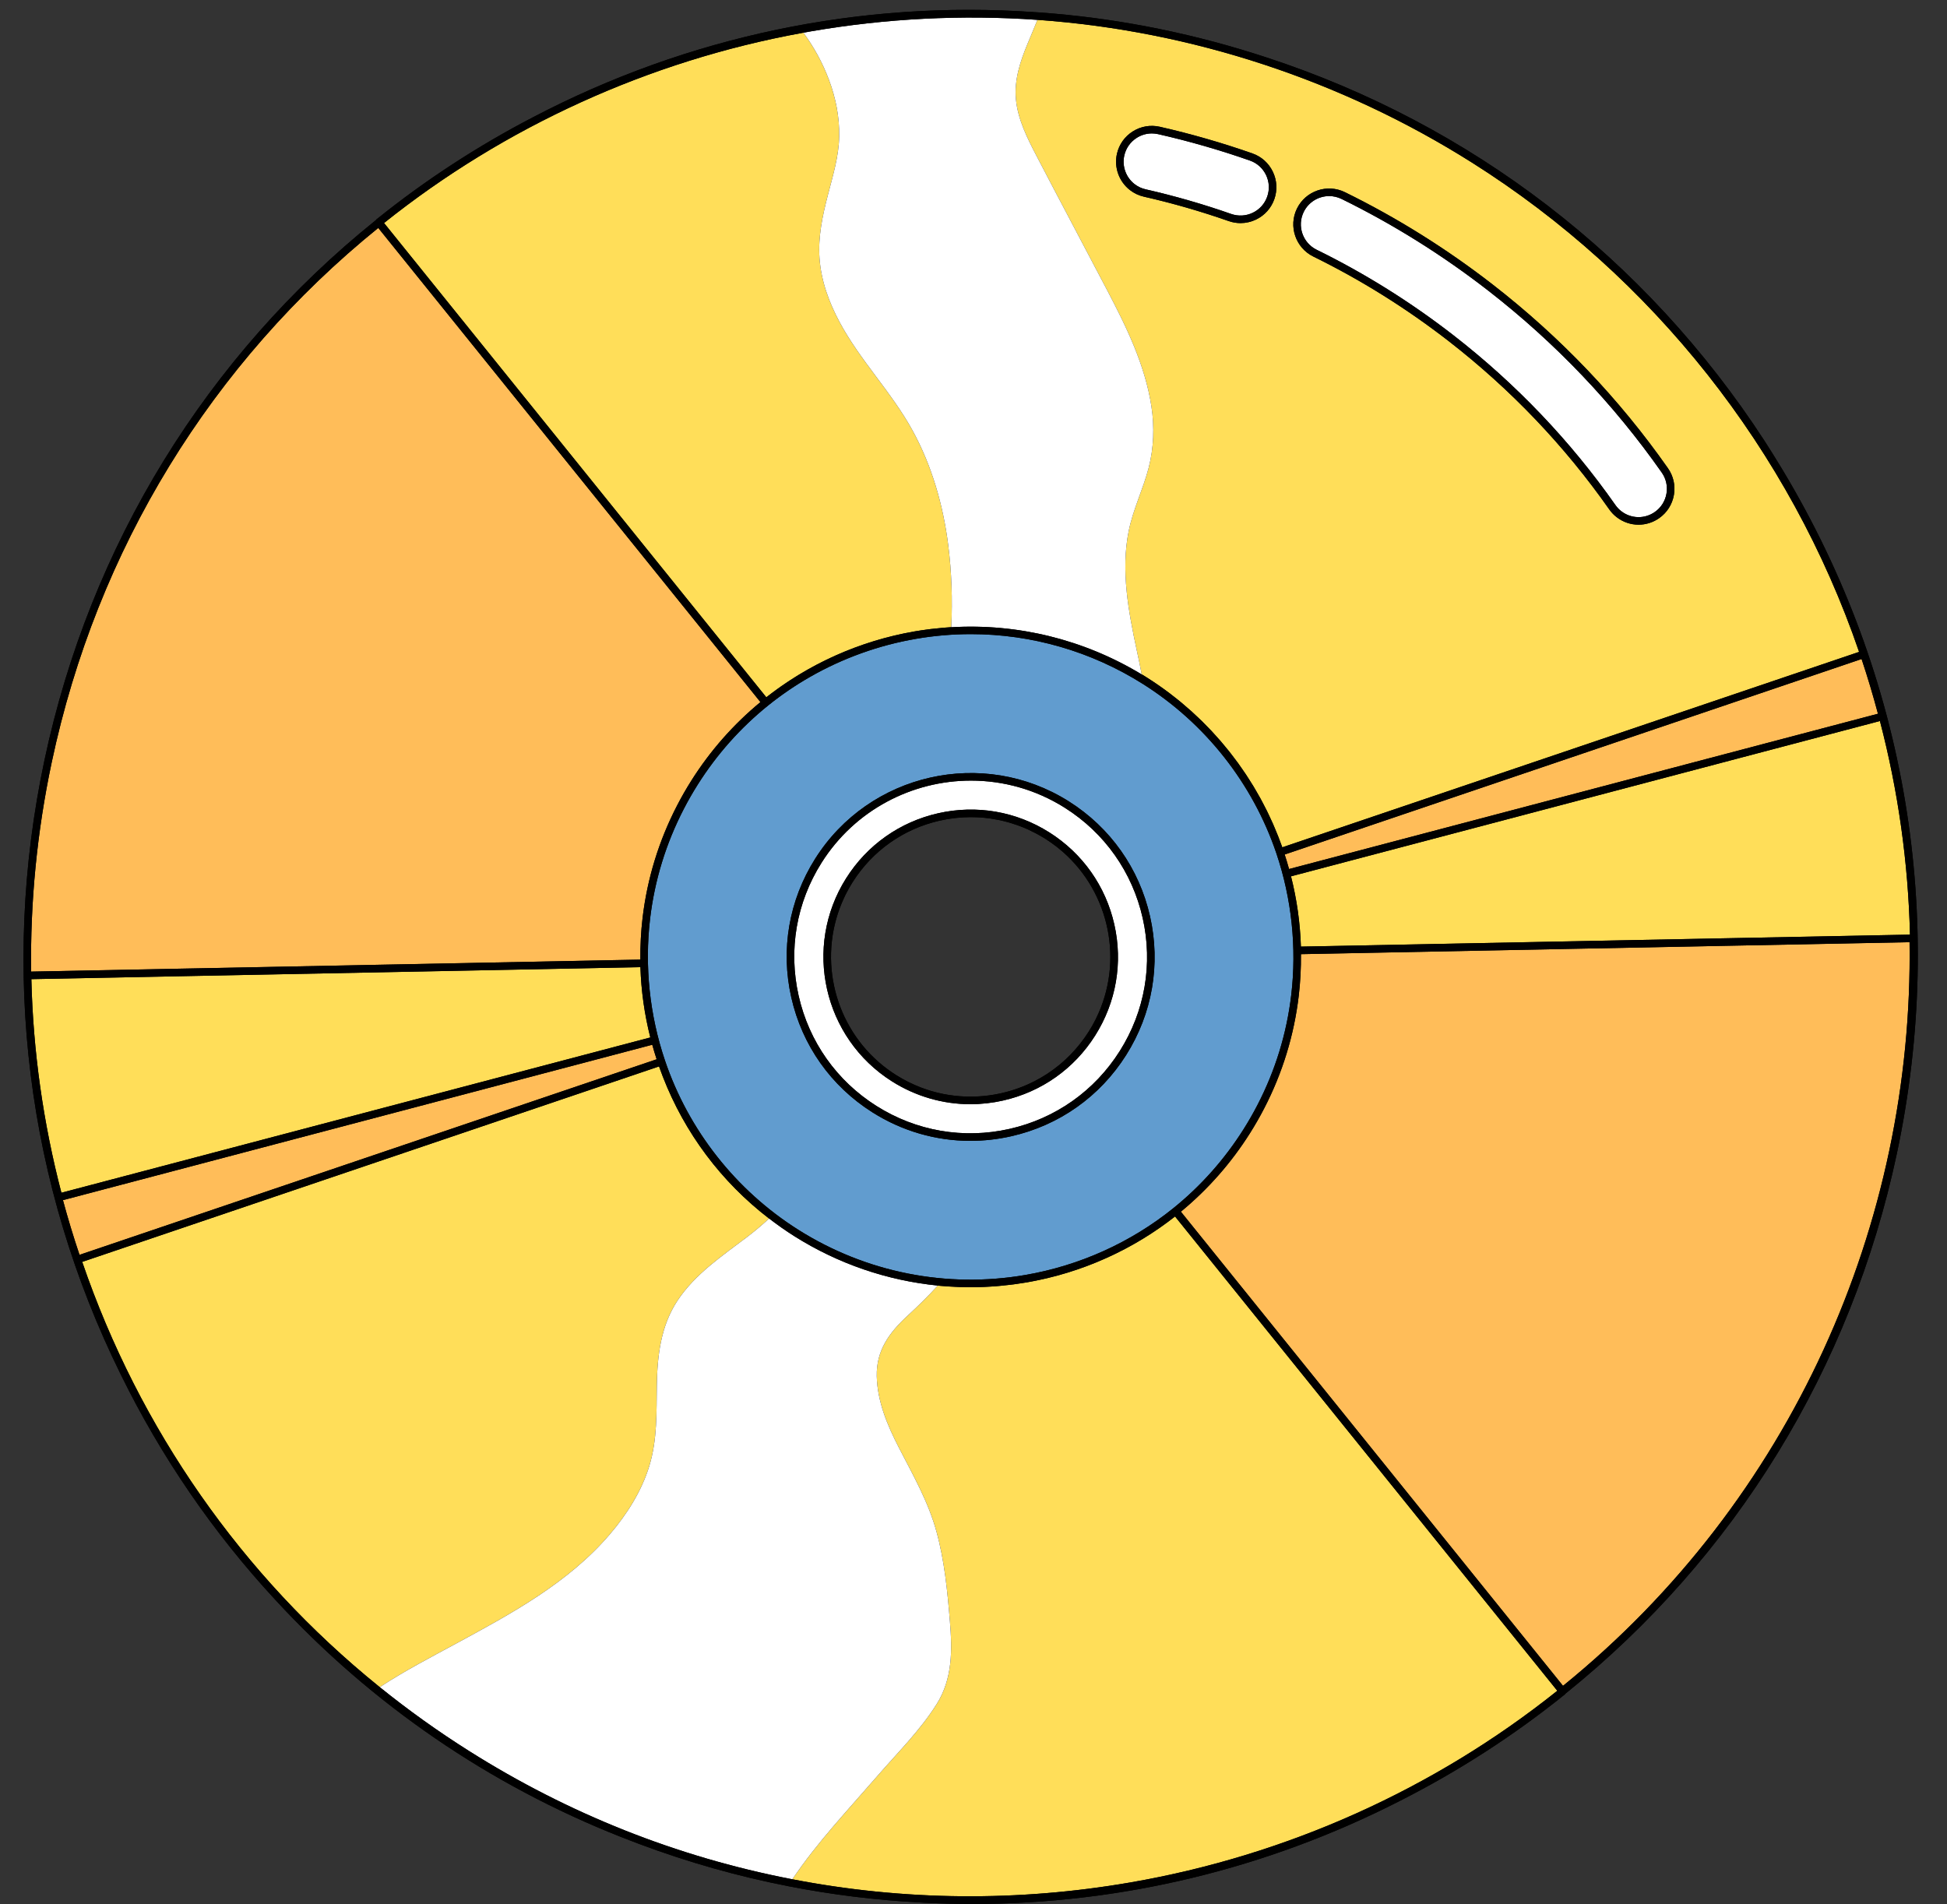 <?xml version="1.0" encoding="UTF-8" standalone="no"?><svg xmlns="http://www.w3.org/2000/svg" xmlns:xlink="http://www.w3.org/1999/xlink" fill="#000000" height="502.6" preserveAspectRatio="xMidYMid meet" version="1" viewBox="-6.2 -2.6 513.9 502.6" width="513.9" zoomAndPan="magnify"><rect x="-6.2" y="-2.6" width="513.9" height="502.6" fill="#333333" stroke="none"/><g id="change1_1"><path d="M464.519,121.793c-0.083-0.139-0.167-0.279-0.251-0.418c-0.855-1.422-1.724-2.838-2.61-4.247 c-0.041-0.066-0.083-0.131-0.124-0.196c-0.668-1.061-1.328-2.126-2.013-3.18C428.11,65.443,382.074,30.205,328.067,12.56 c-0.036-0.012-0.072-0.024-0.108-0.036c-1.053-0.344-2.107-0.686-3.167-1.017c-18.41-5.791-37.459-9.452-56.696-10.826 c-0.471-0.034-0.944-0.058-1.416-0.089c-45.82-3.161-91.284,6.345-132.175,27.746c-14.636,7.605-28.517,16.643-41.373,27.003 c-0.057,0.046-0.09,0.114-0.132,0.173C48.294,91.469,17.568,141.289,5.512,198.168c-11.751,55.443-4.565,111.95,20.14,162.002 c10.667,21.774,24.421,41.832,40.861,59.579c25.355,27.522,56.4,48.813,91.208,62.554c1.452,0.579,2.912,1.134,4.374,1.685 c0.139,0.052,0.275,0.108,0.414,0.159c12.851,4.816,26.084,8.565,39.635,11.204c11.362,2.212,22.801,3.614,34.277,4.23 c0.425,0.024,0.851,0.055,1.276,0.077c0.247,0.012,0.494,0.018,0.741,0.029c4.026,0.195,8.048,0.303,12.064,0.303 c39.13,0,77.613-9.239,112.792-27.212c15.446-7.832,30.071-17.255,43.579-28.144c0.065-0.053,0.102-0.124,0.148-0.19 c44.695-35.953,75.414-85.766,87.467-142.636C507.674,239.602,497.013,176.057,464.519,121.793z M283.099,266.25 c-0.026,0.052-0.049,0.106-0.075,0.158c-0.209,0.42-0.435,0.835-0.662,1.25c-0.076,0.139-0.145,0.28-0.223,0.418 c-0.201,0.357-0.419,0.709-0.634,1.062c-0.11,0.18-0.212,0.364-0.325,0.543c-0.705,1.117-1.467,2.185-2.275,3.208 c-3.281,4.157-7.37,7.514-12.027,9.901c-2.739,1.403-5.672,2.475-8.753,3.171c-3.067,0.693-6.16,0.987-9.221,0.902 c-4.135-0.116-8.212-0.927-12.086-2.418c-2.247-0.865-4.426-1.957-6.508-3.272c-1.637-1.034-3.163-2.177-4.578-3.412 c-12.289-10.729-16.084-28.485-9.158-43.336c0.101-0.217,0.198-0.435,0.304-0.651c0.034-0.069,0.064-0.14,0.099-0.209 c0.195-0.392,0.407-0.779,0.618-1.167c0.091-0.166,0.174-0.335,0.267-0.501c0.165-0.292,0.344-0.579,0.518-0.869 c0.146-0.243,0.284-0.489,0.436-0.729c5.261-8.331,13.449-14.115,23.057-16.286c0.647-0.146,1.296-0.272,1.946-0.384 c0.193-0.033,0.385-0.057,0.578-0.087c0.454-0.07,0.908-0.137,1.362-0.191c0.241-0.028,0.482-0.049,0.723-0.073 c0.408-0.04,0.815-0.076,1.223-0.102c0.257-0.017,0.514-0.028,0.772-0.039c0.393-0.017,0.786-0.028,1.179-0.033 c0.237-0.003,0.475-0.003,0.712-0.001c0.728,0.006,1.455,0.028,2.179,0.077c0.041,0.003,0.083,0.003,0.124,0.006 c0.758,0.054,1.513,0.139,2.265,0.241c0.207,0.028,0.414,0.06,0.62,0.091c0.383,0.058,0.763,0.133,1.144,0.204 c0.232,0.043,0.466,0.077,0.698,0.124c0.151,0.031,0.303,0.057,0.454,0.09c0.734,0.161,1.464,0.346,2.188,0.552 c0.181,0.052,0.361,0.109,0.541,0.164c0.584,0.176,1.164,0.367,1.74,0.572c0.183,0.065,0.367,0.128,0.549,0.196 c0.711,0.266,1.415,0.552,2.111,0.863c0.126,0.056,0.25,0.119,0.375,0.177c0.587,0.271,1.169,0.558,1.745,0.861 c0.189,0.099,0.378,0.199,0.566,0.302c0.676,0.37,1.345,0.755,2.003,1.169c0.007,0.004,0.013,0.008,0.02,0.012 c0.493,0.311,0.976,0.635,1.451,0.966c0.027,0.019,0.056,0.036,0.083,0.055c0.249,0.175,0.488,0.361,0.732,0.541 c0.261,0.194,0.528,0.383,0.783,0.582c0.125,0.097,0.243,0.201,0.367,0.3c0.37,0.297,0.739,0.595,1.095,0.904 c0.018,0.016,0.035,0.033,0.053,0.048C286.75,233.094,290.481,251.252,283.099,266.25z"/></g><g id="change2_1"><path d="M167.119,277.016L14.786,328.637c-1.605-4.774-3.064-9.587-4.37-14.438l155.545-41.02 C166.316,274.467,166.706,275.746,167.119,277.016z M7.46,198.581c-3.901,18.406-5.693,36.93-5.441,55.293l160.805-3.167 c-0.037-3.68,0.15-7.357,0.58-10.999c1.224-10.383,4.292-20.376,9.118-29.702c1.142-2.213,2.407-4.42,3.76-6.564 c4.975-7.879,11.112-14.836,18.232-20.713L93.642,57.564C49.625,93.194,19.365,142.416,7.46,198.581z M332.883,222.963 c0.413,1.269,0.802,2.546,1.155,3.833l155.44-40.992c-1.294-4.84-2.725-9.658-4.324-14.444L332.883,222.963z M497.817,246.108 l-160.642,3.159c0.037,3.682-0.15,7.362-0.581,11.005c-1.224,10.384-4.291,20.376-9.115,29.698 c-1.145,2.218-2.411,4.426-3.763,6.568c-4.971,7.873-11.108,14.829-18.229,20.709l100.862,125.16 C466.73,393.42,498.858,320.231,497.817,246.108z" fill="#ffbd59"/></g><g id="change3_1"><path d="M265.059,8.858c-1.962,4.71-3.595,9.61-3.107,14.778c0.488,5.258,2.997,10.247,5.407,14.867 c6.174,11.87,12.478,23.68,18.691,35.541c5.109,9.749,9.988,19.717,11.671,30.701c0.807,5.328,0.617,10.904-0.737,16.142 c-1.464,5.656-4.113,10.934-5.268,16.68c-2.111,10.416-0.07,21.211,2.111,31.428c0.428,2.012,0.916,4.182,1.314,6.403 c0.259,0.149,0.508,0.309,0.767,0.468c0.209,0.129,0.428,0.269,0.647,0.408c2.098,1.327,4.133,2.741,6.101,4.235 c0.17,0.129,0.334,0.267,0.503,0.398c0.798,0.615,1.592,1.236,2.367,1.878c0.371,0.307,0.729,0.63,1.095,0.943 c0.562,0.481,1.13,0.958,1.679,1.453c0.429,0.387,0.843,0.79,1.265,1.185c0.47,0.44,0.946,0.874,1.405,1.324 c0.441,0.431,0.865,0.878,1.295,1.319c0.424,0.433,0.855,0.86,1.269,1.302c0.427,0.455,0.837,0.924,1.254,1.387 c0.401,0.446,0.809,0.886,1.2,1.34c0.402,0.466,0.788,0.945,1.18,1.42c0.388,0.469,0.782,0.934,1.161,1.411 c0.371,0.468,0.725,0.947,1.086,1.422c0.381,0.501,0.767,0.999,1.137,1.508c0.335,0.462,0.655,0.934,0.981,1.402 c0.376,0.539,0.756,1.075,1.12,1.623c0.3,0.452,0.585,0.913,0.877,1.37c0.37,0.58,0.743,1.158,1.099,1.746 c0.264,0.437,0.514,0.881,0.771,1.323c0.363,0.624,0.727,1.247,1.075,1.88c0.229,0.418,0.446,0.843,0.668,1.265 c0.354,0.671,0.707,1.341,1.044,2.021c0.196,0.396,0.379,0.798,0.569,1.196c0.342,0.719,0.682,1.439,1.005,2.168 c0.164,0.371,0.317,0.748,0.476,1.122c0.327,0.769,0.65,1.539,0.955,2.317c0.135,0.345,0.26,0.694,0.391,1.041 c0.225,0.597,0.461,1.189,0.673,1.791l152.24-51.583c-18.223-53.206-54.461-99.033-102.121-129.127 c-34.464-21.767-74.028-34.793-114.418-37.69c-0.11-0.01-0.219-0.02-0.329-0.02C266.792,4.725,265.916,6.796,265.059,8.858z M336.123,52.46c2.297-4.684,7.977-6.626,12.662-4.328c13.731,6.736,26.869,14.95,39.051,24.412 c17.824,13.845,33.371,30.147,46.208,48.452c1.451,2.069,2.01,4.579,1.573,7.068c-0.437,2.489-1.817,4.659-3.886,6.111 c-1.645,1.154-3.544,1.728-5.438,1.728c-2.045,0-4.085-0.669-5.797-1.999c-0.744-0.578-1.398-1.266-1.943-2.043 c-11.754-16.758-25.994-31.687-42.323-44.372c-11.167-8.674-23.204-16.2-35.777-22.367C335.768,62.819,333.827,57.139,336.123,52.46 z M329.757,42.728c1.095,2.278,1.236,4.846,0.4,7.231s-2.552,4.301-4.83,5.396c-1.299,0.624-2.692,0.939-4.092,0.939 c-1.055,0-2.114-0.179-3.139-0.538c-7.282-2.555-14.803-4.721-22.355-6.437c-1.361-0.309-2.607-0.897-3.704-1.749 c-2.892-2.247-4.237-6.005-3.425-9.574c0.56-2.464,2.046-4.563,4.185-5.909c2.138-1.347,4.673-1.779,7.138-1.219 c8.243,1.873,16.461,4.239,24.425,7.033C326.746,38.734,328.662,40.449,329.757,42.728z M95.164,56.268 C127,30.825,165.09,13.488,205.37,6.119c0.159-0.03,0.319-0.06,0.478-0.09c2.748,3.754,5.039,7.867,6.742,12.418 c1.802,4.82,2.798,9.799,2.709,14.957c-0.09,5.258-1.673,10.386-2.977,15.435c-1.404,5.427-2.619,11.044-2.221,16.69 c0.428,6.015,2.48,11.631,5.308,16.909c5.437,10.147,13.682,18.452,19.219,28.54c5.109,9.271,8.116,19.757,9.44,30.223 c0.916,7.21,1.155,14.479,0.817,21.749c-0.03,0.01-0.07,0.01-0.099,0.01c-0.331,0.02-0.662,0.05-0.992,0.074 c-0.343,0.025-0.686,0.048-1.029,0.077c-1.097,0.092-2.19,0.204-3.278,0.336c-0.247,0.03-0.493,0.064-0.74,0.096 c-1.198,0.155-2.391,0.327-3.571,0.533c-0.902,0.156-1.801,0.327-2.696,0.511c-0.341,0.07-0.678,0.151-1.018,0.225 c-0.549,0.12-1.099,0.236-1.645,0.366c-0.461,0.11-0.918,0.233-1.377,0.35c-0.424,0.108-0.85,0.211-1.272,0.325 c-0.486,0.132-0.968,0.277-1.452,0.417c-0.39,0.113-0.782,0.221-1.17,0.339c-0.49,0.15-0.975,0.311-1.462,0.47 c-0.38,0.123-0.761,0.241-1.139,0.369c-0.481,0.163-0.958,0.339-1.437,0.51c-0.379,0.136-0.759,0.267-1.135,0.408 c-0.467,0.175-0.929,0.361-1.393,0.544c-0.385,0.152-0.772,0.3-1.155,0.457c-0.449,0.184-0.893,0.379-1.339,0.571 c-0.391,0.168-0.784,0.333-1.173,0.507c-0.432,0.193-0.86,0.396-1.289,0.597c-0.398,0.186-0.797,0.369-1.192,0.561 c-0.413,0.2-0.821,0.41-1.23,0.616c-0.406,0.205-0.812,0.408-1.215,0.619c-0.393,0.206-0.781,0.42-1.171,0.633 c-0.413,0.225-0.827,0.448-1.236,0.68c-0.373,0.211-0.742,0.429-1.112,0.646c-0.419,0.245-0.839,0.49-1.255,0.743 c-0.355,0.216-0.706,0.438-1.057,0.659c-0.423,0.265-0.845,0.531-1.263,0.803c-0.338,0.22-0.672,0.447-1.007,0.672 c-0.425,0.286-0.851,0.572-1.271,0.866c-0.32,0.224-0.637,0.452-0.954,0.68c-0.427,0.306-0.852,0.614-1.273,0.928 c-0.306,0.228-0.608,0.461-0.911,0.693c-0.271,0.208-0.547,0.41-0.816,0.621L95.164,56.268z M114.035,431.331 c-6.702,3.625-13.583,7.2-19.996,11.422c-0.09-0.07-0.169-0.139-0.259-0.209c-36.118-29.227-63.174-67.954-78.281-112.049 l152.25-51.593c0.226,0.644,0.471,1.278,0.711,1.915c0.099,0.262,0.191,0.527,0.292,0.788c5.758,14.842,15.384,27.727,28.035,37.448 c-1.862,1.733-3.804,3.366-5.835,4.909c-6.612,5.019-13.643,9.699-18.313,16.73c-4.411,6.662-5.348,14.499-5.467,22.316 c-0.11,7.269,0.149,14.33-1.992,21.36c-2.031,6.652-5.885,12.726-10.366,17.974C143.809,415.259,128.743,423.364,114.035,431.331z M404.842,443.709c-32.503,25.981-71.45,43.467-112.696,50.597c-29.725,5.138-59.739,4.85-89.205-0.836 c6.532-9.719,14.728-18.363,22.386-27.206c5.328-6.154,11.362-12.119,15.704-19.04c4.212-6.702,4.123-14.23,3.495-21.828 c-0.647-7.947-1.424-15.973-3.545-23.69c-2.151-7.877-6.204-14.957-9.928-22.177c-3.027-5.885-5.686-12.159-5.836-18.871 c-0.139-6.811,3.296-11.482,8.126-15.943c2.818-2.599,5.497-5.218,7.986-7.966c0.249,0.03,0.498,0.06,0.747,0.08 c0.384,0.035,0.769,0.056,1.154,0.086c0.333,0.026,0.665,0.052,0.998,0.074c0.658,0.043,1.316,0.076,1.974,0.104 c0.339,0.015,0.677,0.031,1.016,0.042c0.671,0.021,1.342,0.03,2.013,0.035c0.239,0.002,0.478,0.013,0.717,0.013 c0.072,0,0.145-0.004,0.218-0.005c1.158-0.003,2.316-0.025,3.473-0.074c0.053-0.002,0.106-0.007,0.16-0.009 c1.077-0.048,2.152-0.119,3.227-0.207c0.302-0.025,0.603-0.054,0.905-0.082c0.858-0.079,1.715-0.171,2.571-0.276 c0.32-0.039,0.639-0.076,0.959-0.118c1.021-0.136,2.04-0.288,3.057-0.461c0.102-0.017,0.205-0.029,0.307-0.046 c1.517-0.262,3.022-0.574,4.519-0.915c0.278-0.063,0.557-0.12,0.834-0.186c0.462-0.11,0.92-0.233,1.38-0.35 c0.433-0.11,0.867-0.215,1.298-0.332c0.38-0.103,0.757-0.218,1.136-0.326c0.505-0.145,1.012-0.286,1.514-0.439 c0.33-0.101,0.656-0.211,0.985-0.316c0.548-0.175,1.097-0.347,1.641-0.533c0.295-0.1,0.586-0.209,0.88-0.312 c0.571-0.201,1.143-0.402,1.709-0.615c0.279-0.105,0.555-0.217,0.833-0.325c0.577-0.223,1.153-0.447,1.724-0.683 c0.269-0.111,0.536-0.229,0.804-0.343c0.573-0.243,1.146-0.486,1.713-0.741c0.27-0.121,0.538-0.25,0.807-0.374 c0.559-0.258,1.118-0.517,1.671-0.786c0.276-0.135,0.549-0.276,0.824-0.413c0.538-0.269,1.076-0.539,1.608-0.82 c0.289-0.152,0.575-0.311,0.862-0.466c0.51-0.276,1.02-0.553,1.525-0.839c0.307-0.174,0.611-0.355,0.916-0.532 c0.475-0.277,0.949-0.554,1.419-0.84c0.334-0.203,0.663-0.412,0.994-0.62c0.431-0.271,0.862-0.541,1.288-0.819 c0.363-0.237,0.722-0.48,1.082-0.723c0.384-0.259,0.768-0.517,1.148-0.783c0.395-0.275,0.785-0.557,1.176-0.84 c0.333-0.241,0.666-0.481,0.996-0.727c0.43-0.32,0.855-0.648,1.28-0.976c0.184-0.143,0.373-0.28,0.556-0.424L404.842,443.709z M2.077,255.865l160.758-3.167c0.196,6.246,1.073,12.479,2.611,18.557L10.007,312.247C5.194,293.793,2.527,274.834,2.077,255.865z M489.998,187.725c4.813,18.454,7.479,37.414,7.93,56.389l-160.762,3.162c-0.196-6.244-1.073-12.476-2.611-18.557L489.998,187.725z" fill="#ffde59"/></g><g id="change4_1"><path d="M322.033,295.475c1.322-2.093,2.558-4.251,3.675-6.415c4.717-9.113,7.713-18.875,8.909-29.021 c1.477-12.492,0.119-25.421-3.927-37.39c-6.227-18.417-18.73-34.289-35.205-44.692c-13.716-8.661-29.454-13.169-45.433-13.169 c-4.839,0-9.696,0.413-14.53,1.249l0,0c-9.816,1.695-19.256,5.101-27.848,10.005c-3.905,2.229-7.635,4.767-11.145,7.595 c-7.279,5.87-13.524,12.891-18.561,20.868c-1.323,2.095-2.558,4.252-3.672,6.411c-4.718,9.117-7.716,18.881-8.911,29.025 c-1.476,12.499-0.117,25.427,3.93,37.386c6.229,18.422,18.73,34.295,35.202,44.696c17.869,11.283,39.167,15.516,59.97,11.918 c14.286-2.47,27.769-8.557,38.989-17.603C310.755,310.465,316.999,303.445,322.033,295.475z M291.041,275.904 c-6.922,10.964-17.699,18.575-30.346,21.432c-3.585,0.809-7.199,1.21-10.786,1.21c-9.068,0-17.969-2.556-25.825-7.517 c-10.963-6.921-18.573-17.697-21.43-30.343s-0.618-25.648,6.303-36.612c14.29-22.63,44.327-29.42,66.962-15.133 c10.963,6.924,18.573,17.703,21.429,30.35C300.204,251.94,297.964,264.943,291.041,275.904z" fill="#619ccf"/></g><g id="change5_1"><path d="M212.59,18.447c-1.703-4.551-3.993-8.664-6.742-12.418c0.667-0.119,1.334-0.239,2.012-0.359 c19.737-3.406,39.842-4.431,59.769-3.027c-0.837,2.081-1.713,4.153-2.569,6.214c-1.962,4.71-3.595,9.61-3.107,14.778 c0.488,5.258,2.997,10.247,5.407,14.867c6.174,11.87,12.478,23.68,18.691,35.541c5.109,9.749,9.988,19.717,11.671,30.701 c0.807,5.328,0.617,10.904-0.737,16.142c-1.464,5.656-4.113,10.934-5.268,16.68c-2.111,10.416-0.07,21.211,2.111,31.428 c0.428,2.012,0.916,4.182,1.314,6.403c0.003,0.012,0.004,0.025,0.007,0.037c-15.197-9.206-32.693-13.507-50.266-12.462 c0-0.008,0.001-0.015,0.001-0.023c0.339-7.269,0.1-14.539-0.817-21.749c-1.324-10.466-4.332-20.952-9.44-30.223 c-5.537-10.088-13.782-18.393-19.219-28.54c-2.828-5.278-4.88-10.894-5.308-16.909c-0.398-5.646,0.817-11.263,2.221-16.69 c1.305-5.049,2.888-10.177,2.977-15.435C215.388,28.246,214.393,23.267,212.59,18.447z M225.327,466.264 c5.328-6.154,11.362-12.119,15.704-19.04c4.212-6.702,4.123-14.23,3.495-21.828c-0.647-7.947-1.424-15.973-3.545-23.69 c-2.151-7.877-6.204-14.957-9.928-22.177c-3.027-5.885-5.686-12.159-5.836-18.871c-0.139-6.811,3.296-11.482,8.126-15.943 c2.818-2.599,5.497-5.218,7.986-7.966c0.001-0.001,0.001-0.002,0.002-0.002c-13.353-1.33-26.317-5.739-37.88-13.04 c-2.297-1.451-4.511-3.014-6.652-4.665c-0.004,0.004-0.008,0.008-0.013,0.012c-1.862,1.733-3.804,3.366-5.835,4.909 c-6.612,5.019-13.643,9.699-18.313,16.73c-4.411,6.662-5.348,14.499-5.467,22.316c-0.11,7.269,0.149,14.33-1.992,21.36 c-2.031,6.652-5.885,12.726-10.366,17.974c-11.004,12.916-26.07,21.022-40.778,28.988c-6.702,3.625-13.583,7.2-19.996,11.422 c7.469,6.025,15.395,11.701,23.591,16.869c26.2,16.54,54.77,27.903,84.893,33.768c0.139,0.03,0.279,0.05,0.418,0.08 C209.473,483.751,217.669,475.107,225.327,466.264z M260.256,295.394c-12.128,2.74-24.597,0.59-35.108-6.049 c-10.513-6.636-17.812-16.971-20.551-29.097c-2.739-12.128-0.593-24.596,6.044-35.109c8.845-14.008,23.981-21.687,39.439-21.687 c8.492,0,17.08,2.316,24.775,7.175c10.512,6.64,17.812,16.976,20.551,29.104c2.738,12.13,0.591,24.598-6.049,35.11 C282.718,285.355,272.384,292.654,260.256,295.394z M217.132,229.234c-11.442,18.122-6.008,42.177,12.115,53.622 c6.289,3.971,13.417,6.017,20.678,6.017c2.874,0,5.769-0.321,8.64-0.97c10.128-2.287,18.758-8.381,24.3-17.158 c5.545-8.78,7.339-19.195,5.052-29.323c-2.288-10.128-8.383-18.759-17.162-24.303c-8.781-5.545-19.196-7.337-29.321-5.049 C231.307,214.359,222.676,220.455,217.132,229.234z M341.329,63.333c12.694,6.227,24.846,13.824,36.12,22.582 c16.487,12.806,30.864,27.88,42.733,44.802c0.431,0.615,0.947,1.158,1.534,1.614c2.604,2.022,6.168,2.108,8.87,0.213 c1.634-1.146,2.723-2.859,3.069-4.824c0.345-1.965-0.096-3.947-1.242-5.58c-12.723-18.142-28.132-34.299-45.799-48.022 c-12.075-9.38-25.098-17.521-38.706-24.197c-1.055-0.517-2.174-0.762-3.277-0.762c-2.763,0-5.423,1.537-6.719,4.18 C336.098,57.031,337.631,61.516,341.329,63.333z M323.702,39.778c-7.893-2.769-16.038-5.114-24.208-6.97 c-0.555-0.126-1.115-0.188-1.67-0.188c-1.392,0-2.758,0.391-3.965,1.151c-1.688,1.063-2.862,2.72-3.304,4.665 c-0.641,2.818,0.421,5.786,2.705,7.56l0,0c0.865,0.672,1.848,1.136,2.923,1.379c7.625,1.733,15.22,3.92,22.573,6.5 c1.883,0.661,3.91,0.548,5.708-0.316c1.799-0.864,3.153-2.377,3.813-4.26c0.661-1.883,0.548-3.911-0.316-5.709 C327.097,41.791,325.584,40.438,323.702,39.778z" fill="#ffffff"/></g><g id="change1_2"><path d="M464.519,121.793c-0.083-0.139-0.167-0.279-0.251-0.418c-0.855-1.422-1.724-2.838-2.61-4.247 c-0.041-0.066-0.083-0.131-0.124-0.196c-0.668-1.061-1.328-2.126-2.013-3.18C428.11,65.443,382.074,30.205,328.067,12.56 c-0.036-0.012-0.072-0.024-0.108-0.036c-1.053-0.344-2.107-0.686-3.167-1.017c-18.41-5.791-37.459-9.452-56.696-10.826 c-0.471-0.034-0.944-0.058-1.416-0.089c-45.82-3.161-91.284,6.345-132.175,27.746c-14.636,7.605-28.517,16.643-41.373,27.003 c-0.057,0.046-0.09,0.114-0.132,0.173C48.294,91.469,17.568,141.289,5.512,198.168c-11.751,55.443-4.565,111.95,20.14,162.002 c10.667,21.774,24.421,41.832,40.861,59.579c25.355,27.522,56.4,48.813,91.208,62.554c1.452,0.579,2.912,1.134,4.374,1.685 c0.139,0.052,0.275,0.108,0.414,0.159c12.851,4.816,26.084,8.565,39.635,11.204c11.362,2.212,22.801,3.614,34.277,4.23 c0.425,0.024,0.851,0.055,1.276,0.077c0.247,0.012,0.494,0.018,0.741,0.029c4.026,0.195,8.048,0.303,12.064,0.303 c39.13,0,77.613-9.239,112.792-27.212c15.446-7.832,30.071-17.255,43.579-28.144c0.065-0.053,0.102-0.124,0.148-0.19 c44.695-35.953,75.414-85.766,87.467-142.636C507.674,239.602,497.013,176.057,464.519,121.793z M292.146,494.306 c-29.725,5.138-59.739,4.85-89.205-0.836c-0.14-0.03-0.279-0.05-0.418-0.08c-30.123-5.865-58.693-17.228-84.893-33.768 c-8.196-5.168-16.122-10.844-23.591-16.869c-0.09-0.07-0.169-0.139-0.259-0.209c-36.118-29.227-63.174-67.954-78.281-112.049 l152.25-51.593c0.226,0.644,0.471,1.278,0.711,1.915c0.099,0.262,0.191,0.527,0.292,0.788c5.758,14.842,15.384,27.727,28.035,37.448 c0.004-0.004,0.008-0.008,0.013-0.012c2.14,1.651,4.354,3.215,6.652,4.665c11.563,7.301,24.527,11.71,37.88,13.04 c-0.001,0.001-0.001,0.002-0.002,0.002c0.249,0.03,0.498,0.06,0.747,0.08c0.384,0.035,0.769,0.056,1.154,0.086 c0.333,0.026,0.665,0.052,0.998,0.074c0.658,0.043,1.316,0.076,1.974,0.104c0.339,0.015,0.677,0.031,1.016,0.042 c0.671,0.021,1.342,0.03,2.013,0.035c0.239,0.002,0.478,0.013,0.717,0.013c0.072,0,0.145-0.004,0.218-0.005 c1.158-0.003,2.316-0.025,3.473-0.074c0.053-0.002,0.106-0.007,0.16-0.009c1.077-0.048,2.152-0.119,3.227-0.207 c0.302-0.025,0.603-0.054,0.905-0.082c0.858-0.079,1.715-0.171,2.571-0.276c0.32-0.039,0.639-0.076,0.959-0.118 c1.021-0.136,2.04-0.288,3.057-0.461c0.102-0.017,0.205-0.029,0.307-0.046c1.517-0.262,3.022-0.574,4.519-0.915 c0.278-0.063,0.557-0.12,0.834-0.186c0.462-0.11,0.92-0.233,1.38-0.35c0.433-0.11,0.867-0.215,1.298-0.332 c0.38-0.103,0.757-0.218,1.136-0.326c0.505-0.145,1.012-0.286,1.514-0.439c0.33-0.101,0.656-0.211,0.985-0.316 c0.548-0.175,1.097-0.347,1.641-0.533c0.295-0.1,0.586-0.209,0.88-0.312c0.571-0.201,1.143-0.402,1.709-0.615 c0.279-0.105,0.555-0.217,0.833-0.325c0.577-0.223,1.153-0.447,1.724-0.683c0.269-0.111,0.536-0.229,0.804-0.343 c0.573-0.243,1.146-0.486,1.713-0.741c0.27-0.121,0.538-0.25,0.807-0.374c0.559-0.258,1.118-0.517,1.671-0.786 c0.276-0.135,0.549-0.276,0.824-0.413c0.538-0.269,1.076-0.539,1.608-0.82c0.289-0.152,0.575-0.311,0.862-0.466 c0.51-0.276,1.02-0.553,1.525-0.839c0.307-0.174,0.611-0.355,0.916-0.532c0.475-0.277,0.949-0.554,1.419-0.84 c0.334-0.203,0.663-0.412,0.994-0.62c0.431-0.271,0.862-0.541,1.288-0.819c0.363-0.237,0.722-0.48,1.082-0.723 c0.384-0.259,0.768-0.517,1.148-0.783c0.395-0.275,0.785-0.557,1.176-0.84c0.333-0.241,0.666-0.481,0.996-0.727 c0.43-0.32,0.855-0.648,1.28-0.976c0.184-0.143,0.373-0.28,0.556-0.424l100.896,125.203 C372.338,469.69,333.392,487.176,292.146,494.306z M10.416,314.199l155.545-41.02c0.354,1.289,0.744,2.567,1.157,3.837 L14.786,328.637C13.181,323.863,11.722,319.049,10.416,314.199z M205.37,6.119c0.159-0.03,0.319-0.06,0.478-0.09 c0.667-0.119,1.334-0.239,2.012-0.359c19.737-3.406,39.842-4.431,59.769-3.027c0.11,0,0.219,0.01,0.329,0.02 c40.39,2.898,79.954,15.923,114.419,37.691c47.66,30.093,83.897,75.921,102.121,129.127l-152.24,51.583 c-0.212-0.602-0.448-1.194-0.673-1.791c-0.131-0.347-0.256-0.696-0.391-1.041c-0.305-0.779-0.628-1.549-0.955-2.317 c-0.159-0.374-0.312-0.75-0.476-1.122c-0.322-0.729-0.663-1.449-1.005-2.168c-0.19-0.399-0.373-0.801-0.569-1.196 c-0.336-0.68-0.69-1.351-1.044-2.021c-0.222-0.422-0.439-0.847-0.668-1.265c-0.347-0.633-0.712-1.256-1.075-1.88 c-0.256-0.441-0.507-0.886-0.771-1.323c-0.356-0.589-0.729-1.166-1.099-1.746c-0.291-0.457-0.577-0.918-0.877-1.37 c-0.364-0.548-0.744-1.084-1.12-1.623c-0.326-0.468-0.646-0.94-0.981-1.402c-0.37-0.509-0.756-1.007-1.137-1.508 c-0.361-0.475-0.716-0.955-1.086-1.422c-0.378-0.477-0.772-0.942-1.161-1.411c-0.392-0.474-0.778-0.954-1.18-1.42 c-0.392-0.454-0.799-0.894-1.2-1.34c-0.417-0.464-0.827-0.933-1.254-1.387c-0.415-0.442-0.845-0.869-1.269-1.302 c-0.431-0.44-0.855-0.887-1.295-1.319c-0.46-0.45-0.936-0.884-1.405-1.324c-0.421-0.395-0.835-0.798-1.265-1.185 c-0.549-0.495-1.117-0.971-1.679-1.453c-0.366-0.313-0.723-0.636-1.095-0.943c-0.775-0.642-1.569-1.262-2.367-1.878 c-0.169-0.131-0.332-0.269-0.503-0.398c-1.968-1.494-4.002-2.909-6.101-4.235c-0.219-0.139-0.438-0.279-0.647-0.408 c-0.259-0.159-0.508-0.319-0.767-0.468c0.003,0.012,0.004,0.025,0.007,0.037c-15.197-9.206-32.693-13.507-50.266-12.462 c0-0.008,0.001-0.015,0.001-0.023c-0.03,0.01-0.07,0.01-0.099,0.01c-0.331,0.02-0.662,0.05-0.992,0.074 c-0.343,0.025-0.686,0.048-1.029,0.077c-1.097,0.092-2.19,0.204-3.278,0.336c-0.247,0.03-0.493,0.064-0.74,0.096 c-1.198,0.155-2.391,0.327-3.571,0.533c-0.902,0.156-1.801,0.327-2.696,0.511c-0.341,0.07-0.678,0.151-1.018,0.225 c-0.549,0.12-1.099,0.236-1.645,0.366c-0.461,0.11-0.918,0.233-1.377,0.35c-0.424,0.108-0.85,0.211-1.272,0.325 c-0.486,0.132-0.968,0.277-1.452,0.417c-0.39,0.113-0.782,0.221-1.17,0.339c-0.49,0.15-0.975,0.311-1.462,0.47 c-0.38,0.123-0.761,0.241-1.139,0.369c-0.481,0.163-0.958,0.339-1.437,0.51c-0.379,0.136-0.759,0.267-1.135,0.408 c-0.467,0.175-0.929,0.361-1.393,0.544c-0.385,0.152-0.772,0.3-1.155,0.457c-0.449,0.184-0.893,0.379-1.339,0.571 c-0.391,0.168-0.784,0.333-1.173,0.507c-0.432,0.193-0.86,0.396-1.289,0.597c-0.398,0.186-0.797,0.369-1.192,0.561 c-0.413,0.2-0.821,0.41-1.23,0.616c-0.406,0.205-0.812,0.408-1.215,0.619c-0.393,0.206-0.781,0.42-1.171,0.633 c-0.413,0.225-0.827,0.448-1.236,0.68c-0.373,0.211-0.742,0.429-1.112,0.646c-0.419,0.245-0.839,0.49-1.255,0.743 c-0.355,0.216-0.706,0.438-1.057,0.659c-0.423,0.265-0.845,0.531-1.263,0.803c-0.338,0.22-0.672,0.447-1.007,0.672 c-0.425,0.286-0.851,0.572-1.271,0.866c-0.32,0.224-0.637,0.452-0.954,0.68c-0.427,0.306-0.852,0.614-1.273,0.928 c-0.306,0.228-0.608,0.461-0.911,0.693c-0.271,0.208-0.547,0.41-0.816,0.621L95.164,56.268C127,30.825,165.09,13.488,205.37,6.119z M497.928,244.114l-160.762,3.162c-0.196-6.244-1.073-12.476-2.611-18.557l155.443-40.994 C494.811,206.179,497.477,225.139,497.928,244.114z M165.446,271.255L10.007,312.247c-4.813-18.454-7.48-37.412-7.93-56.382 l160.758-3.167C163.031,258.944,163.908,265.176,165.446,271.255z M303.474,316.338c-11.221,9.045-24.703,15.132-38.989,17.603 c-20.803,3.598-42.102-0.635-59.97-11.918c-16.472-10.401-28.974-26.274-35.202-44.696c-4.046-11.96-5.405-24.888-3.93-37.386 c1.196-10.144,4.193-19.908,8.911-29.025c1.114-2.159,2.349-4.316,3.672-6.411c5.037-7.977,11.282-14.998,18.561-20.868 c3.51-2.828,7.24-5.366,11.145-7.595c8.592-4.904,18.032-8.31,27.848-10.005l0,0c4.834-0.836,9.692-1.249,14.53-1.249 c15.979,0,31.718,4.508,45.433,13.169c16.475,10.403,28.978,26.275,35.205,44.692c4.046,11.969,5.404,24.899,3.927,37.39 c-1.196,10.145-4.192,19.908-8.909,29.021c-1.117,2.164-2.353,4.322-3.675,6.415C316.999,303.445,310.755,310.465,303.474,316.338z M334.038,226.796c-0.354-1.287-0.743-2.564-1.155-3.833l152.271-51.603c1.599,4.785,3.031,9.604,4.324,14.444L334.038,226.796z M93.642,57.564l100.873,125.164c-7.12,5.878-13.257,12.835-18.232,20.713c-1.354,2.144-2.618,4.351-3.76,6.564 c-4.826,9.326-7.894,19.319-9.118,29.702c-0.43,3.642-0.617,7.319-0.58,10.999L2.019,253.874 c-0.252-18.363,1.54-36.887,5.441-55.293C19.365,142.416,49.625,93.194,93.642,57.564z M406.349,442.407l-100.862-125.16 c7.122-5.88,13.258-12.836,18.229-20.709c1.352-2.141,2.618-4.35,3.763-6.568c4.824-9.322,7.891-19.314,9.115-29.698 c0.431-3.643,0.618-7.322,0.581-11.005l160.642-3.159C498.858,320.231,466.73,393.42,406.349,442.407z M275.918,208.942 c-22.634-14.288-52.671-7.498-66.962,15.133c-6.921,10.964-9.16,23.966-6.303,36.612c2.857,12.646,10.468,23.422,21.43,30.343 c7.856,4.962,16.757,7.517,25.825,7.517c3.586,0,7.201-0.401,10.786-1.21c12.647-2.857,23.424-10.469,30.346-21.432 c6.923-10.962,9.164-23.965,6.306-36.613C294.491,226.645,286.88,215.866,275.918,208.942z M225.148,289.345 c-10.513-6.636-17.812-16.971-20.551-29.097c-2.739-12.128-0.593-24.596,6.044-35.109c8.845-14.008,23.981-21.687,39.439-21.687 c8.492,0,17.08,2.316,24.775,7.175c10.512,6.64,17.812,16.976,20.551,29.104c2.738,12.13,0.591,24.598-6.049,35.11 c-6.638,10.514-16.973,17.814-29.1,20.553C248.128,298.134,235.659,295.984,225.148,289.345z M229.247,282.857 c6.289,3.971,13.417,6.017,20.678,6.017c2.874,0,5.769-0.321,8.64-0.97c10.128-2.287,18.758-8.381,24.3-17.158 c5.545-8.78,7.339-19.195,5.052-29.323c-2.288-10.128-8.383-18.759-17.162-24.303c-8.781-5.545-19.196-7.337-29.321-5.049 c-10.127,2.289-18.758,8.385-24.302,17.164C205.69,247.356,211.124,271.411,229.247,282.857z M258.126,285.961 c-3.067,0.693-6.16,0.987-9.221,0.902c-4.135-0.116-8.212-0.927-12.086-2.418c-2.247-0.865-4.426-1.957-6.508-3.272 c-1.637-1.034-3.163-2.177-4.578-3.412c-12.289-10.729-16.084-28.485-9.158-43.336c0.101-0.217,0.198-0.435,0.304-0.651 c0.034-0.069,0.064-0.14,0.099-0.209c0.195-0.392,0.407-0.779,0.618-1.167c0.091-0.166,0.174-0.335,0.267-0.501 c0.165-0.292,0.344-0.579,0.518-0.869c0.146-0.243,0.284-0.489,0.436-0.729c5.261-8.331,13.449-14.115,23.057-16.286 c0.647-0.146,1.296-0.272,1.946-0.384c0.193-0.033,0.385-0.057,0.578-0.087c0.454-0.07,0.908-0.137,1.362-0.191 c0.241-0.028,0.482-0.049,0.723-0.073c0.408-0.04,0.815-0.076,1.223-0.102c0.257-0.017,0.514-0.028,0.772-0.039 c0.393-0.017,0.786-0.028,1.179-0.033c0.237-0.003,0.475-0.003,0.712-0.001c0.728,0.006,1.455,0.028,2.179,0.077 c0.041,0.003,0.083,0.003,0.124,0.006c0.758,0.054,1.513,0.139,2.265,0.241c0.207,0.028,0.414,0.06,0.62,0.091 c0.383,0.058,0.763,0.133,1.144,0.204c0.232,0.043,0.466,0.077,0.698,0.124c0.151,0.031,0.303,0.057,0.454,0.09 c0.734,0.161,1.464,0.346,2.188,0.552c0.181,0.052,0.361,0.109,0.541,0.164c0.584,0.176,1.164,0.367,1.74,0.572 c0.183,0.065,0.367,0.128,0.549,0.196c0.711,0.266,1.415,0.552,2.111,0.863c0.126,0.056,0.25,0.119,0.375,0.177 c0.587,0.271,1.169,0.558,1.745,0.861c0.189,0.099,0.378,0.199,0.566,0.302c0.676,0.37,1.345,0.755,2.003,1.169 c0.007,0.004,0.013,0.008,0.02,0.012c0.493,0.311,0.976,0.635,1.451,0.966c0.027,0.019,0.056,0.036,0.083,0.055 c0.249,0.175,0.488,0.361,0.732,0.541c0.261,0.194,0.528,0.383,0.783,0.582c0.125,0.097,0.243,0.201,0.367,0.3 c0.37,0.297,0.739,0.595,1.095,0.904c0.018,0.016,0.035,0.033,0.053,0.048c12.495,10.894,16.227,29.052,8.844,44.05 c-0.026,0.052-0.049,0.106-0.075,0.158c-0.209,0.42-0.435,0.835-0.662,1.25c-0.076,0.139-0.145,0.28-0.223,0.418 c-0.201,0.357-0.419,0.709-0.634,1.062c-0.11,0.18-0.212,0.364-0.325,0.543c-0.705,1.117-1.467,2.185-2.275,3.208 c-3.281,4.157-7.37,7.514-12.027,9.901C264.14,284.193,261.208,285.265,258.126,285.961z M340.451,65.121 c12.573,6.167,24.61,13.693,35.777,22.367c16.329,12.684,30.569,27.613,42.323,44.372c0.545,0.778,1.199,1.465,1.943,2.043 c1.712,1.33,3.752,1.999,5.797,1.999c1.894,0,3.793-0.574,5.438-1.728c2.069-1.451,3.449-3.621,3.886-6.111 c0.437-2.49-0.122-5-1.573-7.068c-12.837-18.305-28.383-34.606-46.208-48.452c-12.181-9.463-25.32-17.676-39.051-24.412 c-4.685-2.297-10.365-0.355-12.662,4.328C333.827,57.139,335.768,62.819,340.451,65.121z M337.911,53.337 c1.296-2.643,3.957-4.18,6.719-4.18c1.103,0,2.222,0.245,3.277,0.762c13.609,6.677,26.632,14.818,38.706,24.197 c17.667,13.723,33.076,29.88,45.799,48.022c1.146,1.633,1.587,3.615,1.242,5.58c-0.345,1.965-1.435,3.679-3.069,4.824 c-2.702,1.895-6.266,1.809-8.87-0.213c-0.587-0.456-1.103-0.999-1.534-1.614c-11.869-16.922-26.246-31.995-42.733-44.802 c-11.274-8.757-23.426-16.355-36.12-22.582C337.631,61.516,336.098,57.031,337.911,53.337z M292.797,32.085 c-2.139,1.346-3.625,3.445-4.185,5.909c-0.812,3.57,0.533,7.328,3.425,9.574c1.097,0.852,2.343,1.44,3.704,1.749 c7.552,1.716,15.073,3.882,22.355,6.437c1.025,0.36,2.084,0.538,3.139,0.538c1.4,0,2.793-0.315,4.092-0.939 c2.278-1.095,3.993-3.011,4.83-5.396c0.837-2.385,0.695-4.953-0.4-7.231c-1.095-2.279-3.011-3.994-5.396-4.829 c-7.964-2.793-16.182-5.159-24.425-7.033C297.47,30.306,294.936,30.739,292.797,32.085z M328.277,49.299 c-0.66,1.883-2.014,3.396-3.813,4.26c-1.798,0.865-3.825,0.977-5.708,0.316c-7.353-2.58-14.948-4.767-22.573-6.5 c-1.075-0.244-2.059-0.708-2.923-1.379l0,0c-2.284-1.774-3.346-4.741-2.705-7.56c0.442-1.945,1.616-3.602,3.304-4.665 c1.207-0.76,2.573-1.151,3.965-1.151c0.556,0,1.115,0.062,1.67,0.188c8.17,1.856,16.315,4.202,24.208,6.97 c1.882,0.659,3.395,2.013,4.26,3.812C328.826,45.389,328.938,47.416,328.277,49.299z"/></g></svg>